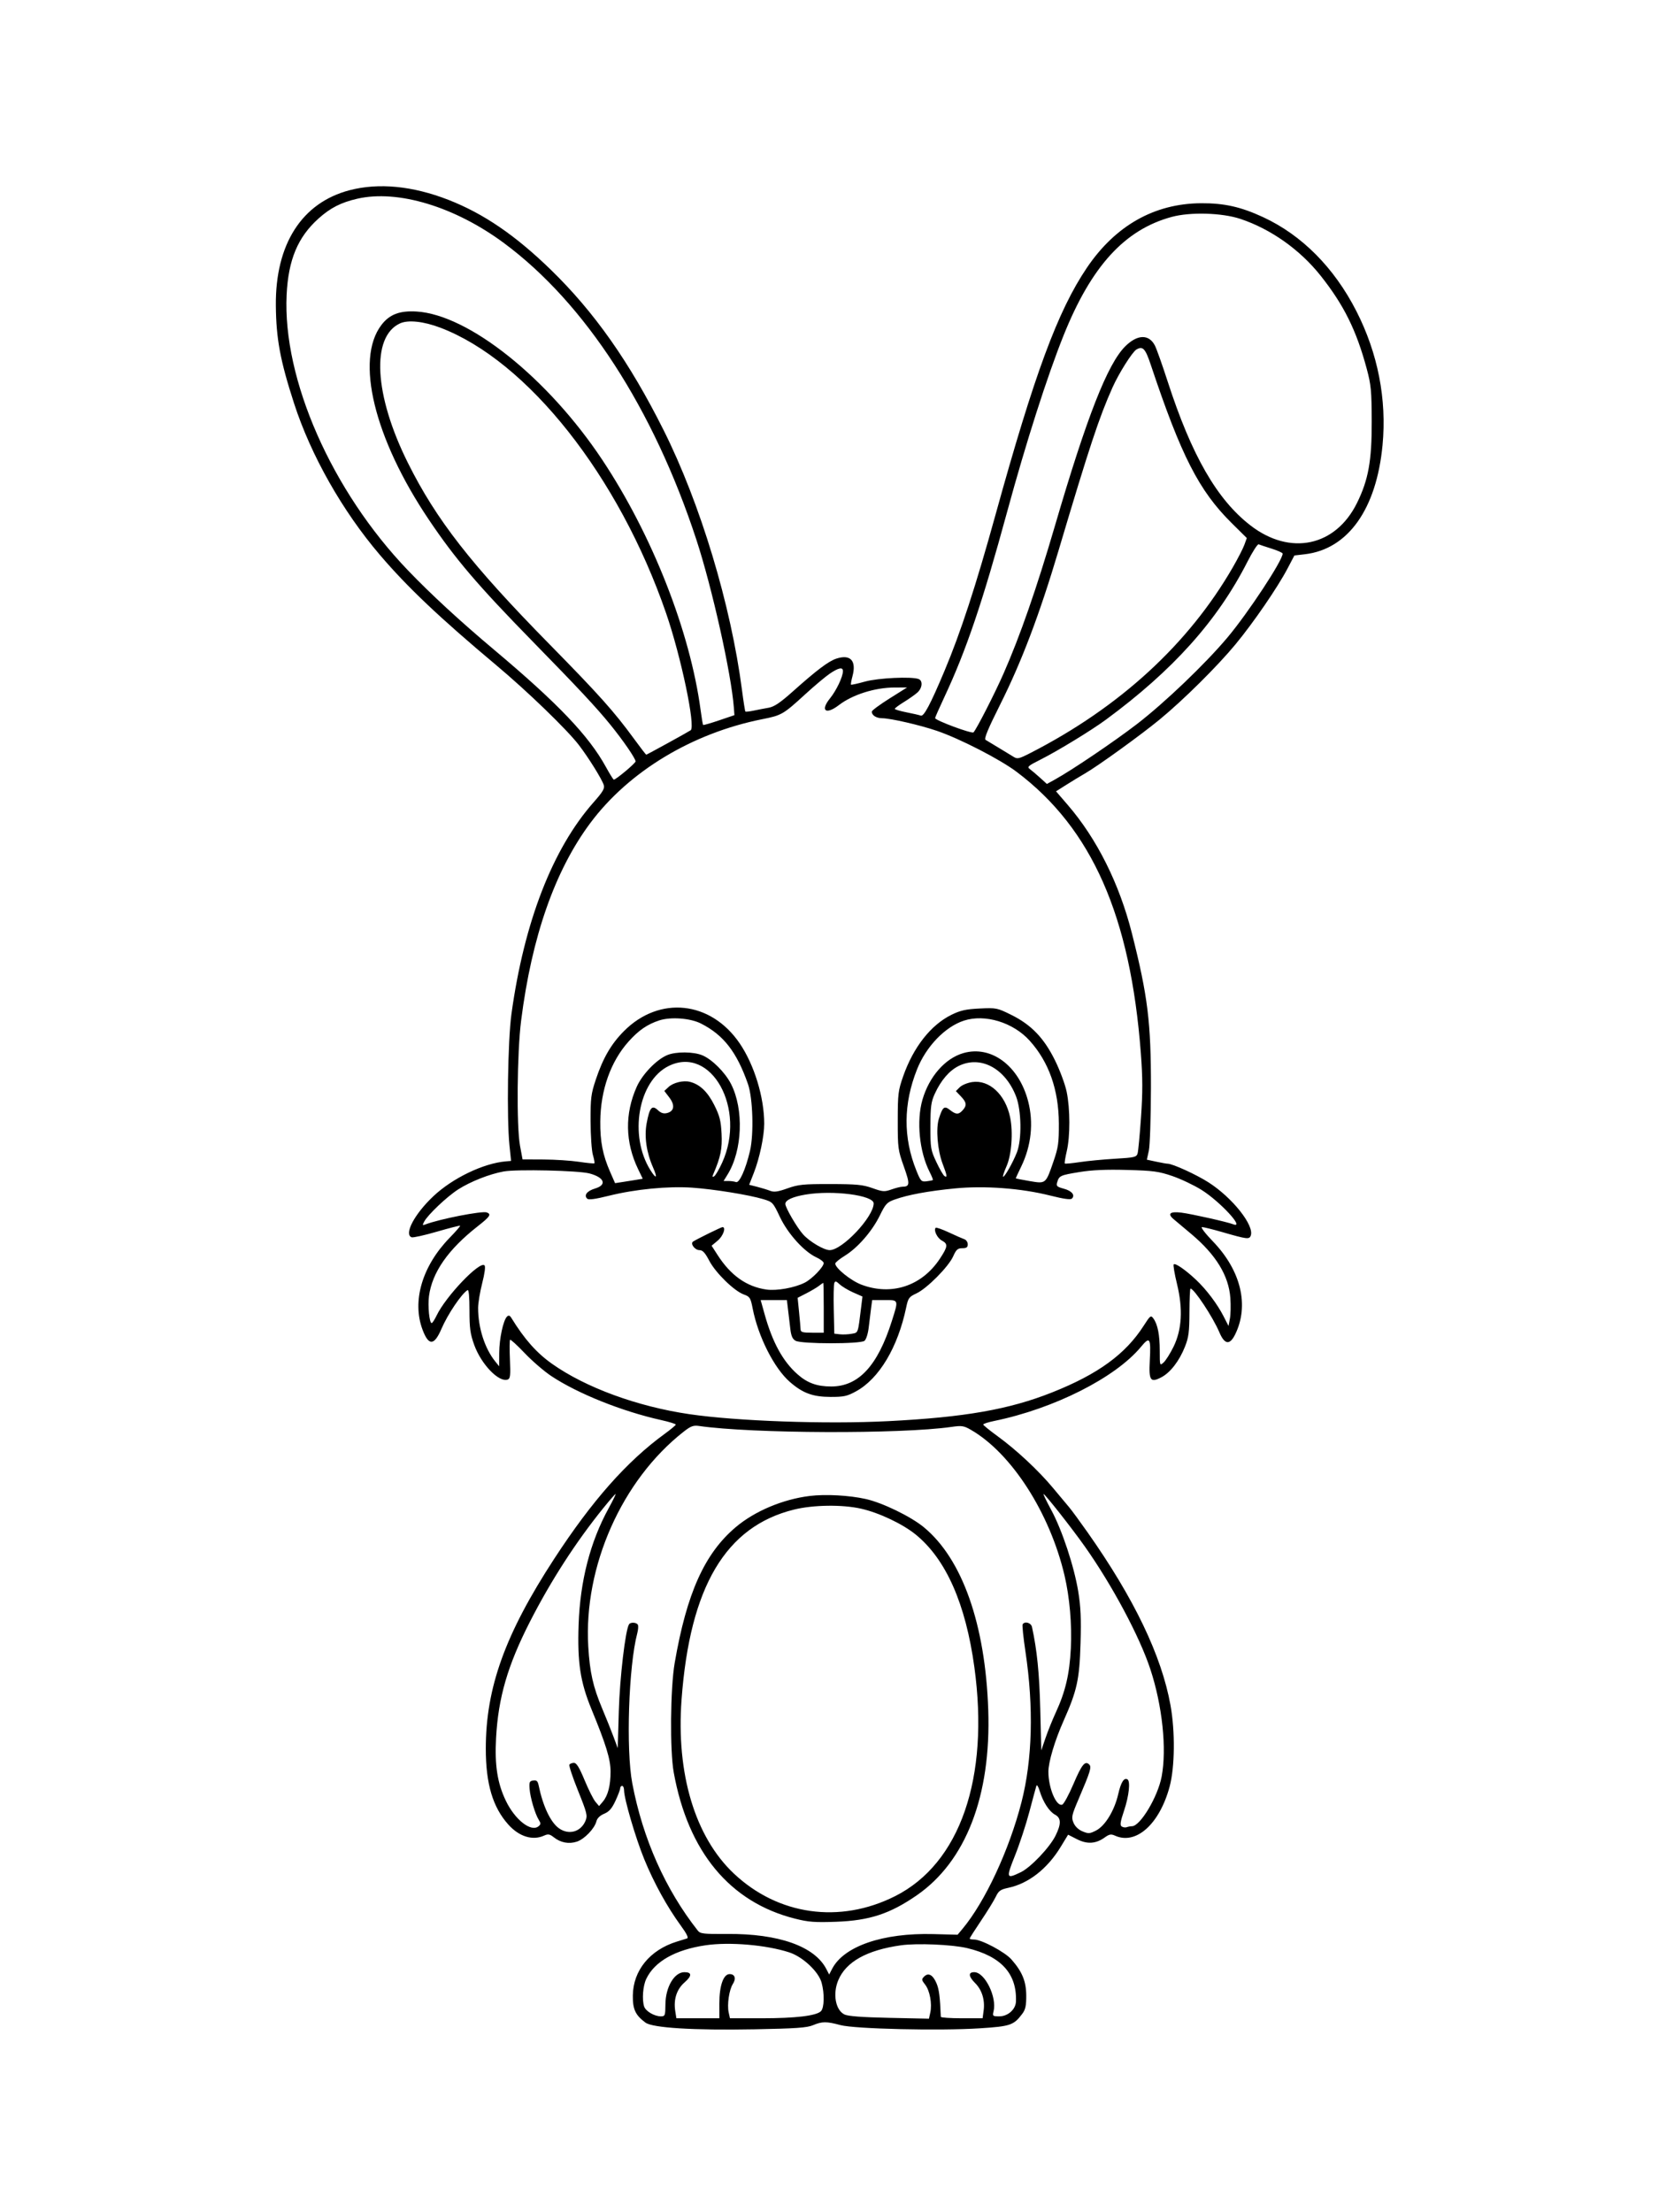 <svg xmlns="http://www.w3.org/2000/svg" width="864" height="1152" viewBox="0 0 864 1152" version="1.1">
	<path d="M 182.032 99.065 C 157.174 105.573, 143.359 127.191, 143.661 159.108 C 143.826 176.461, 145.922 187.729, 153.129 210 C 161.903 237.113, 178.293 266.056, 197.867 289 C 212.203 305.804, 228.974 321.693, 258.500 346.440 C 274.680 360.002, 295.257 379.884, 301.447 387.937 C 306.470 394.471, 313.447 405.681, 314.441 408.815 C 315.001 410.578, 313.957 412.350, 309.173 417.757 C 287.800 441.914, 272.959 480.131, 266.363 528 C 264.461 541.807, 263.853 582.276, 265.334 596.525 L 266.168 604.550 263.492 604.771 C 251.825 605.737, 235.703 613.485, 225.672 622.948 C 215.867 632.197, 210.279 642.742, 214.354 644.306 C 215.099 644.591, 221.016 643.282, 227.503 641.395 C 233.990 639.508, 239.447 638.114, 239.629 638.296 C 239.812 638.478, 237.348 641.314, 234.155 644.597 C 219.883 659.274, 214.486 677.534, 220.037 692.370 C 223.248 700.951, 226.107 700.827, 229.930 691.940 C 233.199 684.343, 240.343 673.751, 243.512 671.806 C 244.140 671.420, 244.500 675.264, 244.500 682.350 C 244.500 691.699, 244.900 694.609, 246.976 700.366 C 250.637 710.517, 259.935 720.113, 264.437 718.386 C 265.750 717.882, 265.932 716.218, 265.569 707.991 C 265.331 702.604, 265.368 697.965, 265.651 697.682 C 265.934 697.399, 269.344 700.515, 273.230 704.605 C 277.115 708.695, 283.361 714.081, 287.110 716.573 C 300.826 725.692, 323.982 734.967, 344.331 739.495 C 348.549 740.433, 351.975 741.493, 351.943 741.850 C 351.912 742.208, 349.325 744.366, 346.193 746.647 C 326.389 761.073, 308.437 781.364, 288.678 811.656 C 263.088 850.887, 253.012 878.831, 253.003 910.590 C 252.998 928.938, 256.636 941.157, 264.793 950.198 C 270.440 956.456, 277.423 958.587, 283.382 955.872 C 285.449 954.930, 286.292 955.084, 288.476 956.803 C 292.027 959.596, 296.299 960.386, 300.447 959.018 C 304.359 957.726, 309.658 952.211, 310.603 948.446 C 311.008 946.833, 312.460 945.417, 314.645 944.504 C 317.223 943.427, 318.657 941.787, 320.518 937.789 C 321.872 934.880, 322.985 931.938, 322.990 931.250 C 322.996 930.563, 323.450 930, 324 930 C 324.550 930, 325.003 931.013, 325.006 932.250 C 325.019 936.701, 330.984 957.082, 335.522 968.178 C 340.571 980.524, 347.432 992.985, 354.562 1002.757 C 357.665 1007.010, 358.707 1009.147, 357.814 1009.431 C 357.091 1009.660, 354.700 1010.404, 352.500 1011.083 C 338.451 1015.420, 329.727 1026.112, 329.577 1039.176 C 329.495 1046.322, 330.902 1049.345, 336.130 1053.248 C 339.844 1056.021, 361.131 1057.328, 393 1056.740 C 414.402 1056.346, 420.245 1055.939, 423.372 1054.626 C 428.187 1052.604, 430.392 1052.594, 437.701 1054.559 C 445.169 1056.567, 489.341 1057.583, 510.329 1056.229 C 526.264 1055.202, 527.955 1054.619, 532.438 1048.615 C 534.051 1046.455, 534.492 1044.400, 534.463 1039.177 C 534.422 1031.756, 532.384 1026.785, 526.756 1020.375 C 523.340 1016.485, 511.166 1010, 507.278 1010 C 506.025 1010, 505 1009.773, 505 1009.495 C 505 1009.217, 507.662 1005.036, 510.916 1000.205 C 514.169 995.374, 517.617 989.773, 518.578 987.759 C 520.083 984.602, 520.997 983.952, 525.195 983.052 C 535.697 980.799, 545.444 973.173, 552.383 961.781 L 556.265 955.406 560.883 957.757 C 566.197 960.462, 570.717 960.175, 575.359 956.835 C 577.719 955.138, 578.645 954.973, 580.656 955.889 C 591.630 960.889, 603.882 949.905, 609.141 930.353 C 611.859 920.250, 612.054 901.681, 609.588 888 C 604.931 862.175, 590.675 832.443, 566.432 798 C 562.367 792.225, 558.020 786.307, 556.771 784.848 C 555.522 783.389, 551.800 778.937, 548.500 774.953 C 541.044 765.953, 529.382 755.052, 519.588 747.928 C 515.484 744.943, 512.097 742.194, 512.063 741.821 C 512.028 741.447, 514.587 740.611, 517.750 739.962 C 548.969 733.559, 580.959 717.404, 594.239 701.334 C 598.856 695.746, 599.427 696.651, 598.801 708.567 C 598.259 718.904, 599.119 720.167, 604.732 717.269 C 609.460 714.828, 614.157 708.769, 617.123 701.282 C 619.060 696.395, 619.421 693.605, 619.457 683.253 C 619.481 676.517, 619.725 671.012, 620 671.021 C 621.915 671.080, 631.696 685.889, 635.046 693.801 C 637.779 700.256, 640.478 700.591, 643.297 694.824 C 650.667 679.749, 646.296 661.603, 631.636 646.411 C 627.642 642.272, 625.153 639, 625.999 639 C 626.832 639, 631.561 640.168, 636.507 641.595 C 649.476 645.338, 650.602 645.479, 651.374 643.468 C 653.379 638.242, 641.924 623.768, 629.432 615.741 C 623.134 611.695, 610.680 606, 608.129 606 C 607.562 606, 604.889 605.526, 602.188 604.947 L 597.278 603.894 598.313 599.197 C 598.882 596.614, 599.370 581.900, 599.399 566.500 C 599.462 532.422, 597.770 518.679, 589.488 486 C 582.936 460.146, 571.307 436.865, 556.143 419.246 L 549.974 412.078 555.237 408.747 C 558.132 406.915, 562.584 404.209, 565.131 402.735 C 571.962 398.782, 594.242 382.676, 604 374.637 C 616.390 364.429, 634.002 346.968, 643.474 335.500 C 652.890 324.098, 665.341 305.949, 670.563 296.012 L 674.110 289.262 679.611 288.616 C 702.048 285.979, 716.877 265.114, 720.023 231.754 C 722.273 207.896, 717.592 183.955, 706.383 162 C 694.847 139.402, 678.016 122.443, 657.844 113.089 C 646.251 107.714, 637.543 105.761, 625.500 105.835 C 601.178 105.983, 580.856 117.486, 565.986 139.521 C 550.881 161.905, 538.704 194.833, 518.475 268 C 508.170 305.274, 500.281 329.410, 491.853 349.447 C 484.549 366.810, 481.127 373.263, 479.544 372.655 C 478.806 372.372, 475.457 371.600, 472.101 370.940 C 468.746 370.280, 466.001 369.461, 466.002 369.120 C 466.003 368.779, 468.140 367.186, 470.752 365.581 C 473.363 363.975, 476.512 361.759, 477.750 360.657 C 480.354 358.336, 480.719 354.490, 478.418 353.607 C 474.770 352.207, 457.336 353.033, 450.493 354.931 C 446.663 355.993, 443.380 356.714, 443.199 356.532 C 443.017 356.350, 443.361 354.373, 443.963 352.138 C 446.140 344.052, 442.918 340.552, 435.539 342.987 C 431.479 344.327, 425.309 348.985, 412.825 360.134 C 406.325 365.939, 403.190 368.048, 400.325 368.546 C 398.221 368.911, 394.712 369.588, 392.527 370.049 C 390.342 370.510, 388.392 370.725, 388.194 370.527 C 387.995 370.329, 387.198 365.291, 386.422 359.333 C 380.635 314.895, 364.748 262.235, 345.582 223.960 C 327.835 188.517, 309.549 162.519, 286.856 140.464 C 268.372 122.501, 251.794 111.189, 233.507 104.061 C 214.886 96.804, 197.218 95.090, 182.032 99.065 M 186.156 103.466 C 177.607 105.415, 172.051 108.250, 165.851 113.824 C 155.078 123.510, 150.156 135.290, 149.276 153.500 C 147.149 197.495, 172.732 255.602, 212.455 297 C 224.481 309.534, 239.592 323.459, 257.500 338.511 C 290.565 366.302, 306.604 383.114, 315.510 399.317 C 317.530 402.993, 319.401 406, 319.667 406 C 320.787 406, 331 397.438, 331 396.500 C 331 394.986, 324.497 385.528, 317.758 377.240 C 310.566 368.395, 301.088 358.247, 277.387 334.017 C 248.716 304.708, 237.076 291.048, 223.260 270.500 C 194.869 228.274, 184.890 187.255, 198.627 169.245 C 202.846 163.714, 208.127 161.689, 216.940 162.224 C 244.067 163.872, 285.352 196.848, 313.687 239.500 C 339.698 278.654, 359.431 328.894, 364.885 369.848 C 365.423 373.890, 366.007 377.340, 366.183 377.516 C 366.358 377.691, 370.098 376.615, 374.494 375.124 L 382.485 372.413 382.187 368.456 C 380.856 350.809, 370.832 305.926, 362.656 281 C 340.247 212.686, 304.681 157.859, 262.500 126.601 C 236.927 107.650, 207.251 98.657, 186.156 103.466 M 610.216 112.953 C 585.705 119.597, 568.348 138.633, 553.876 174.742 C 545.370 195.966, 534.319 230.508, 524.519 266.500 C 511.665 313.709, 503.215 338.655, 491.867 362.897 C 489.190 368.616, 487 373.584, 487 373.936 C 487 375.126, 506.158 382.242, 507.001 381.365 C 508.566 379.738, 518.022 361.239, 522.593 350.863 C 531.252 331.206, 539.885 306.385, 549.500 273.500 C 565.986 217.116, 576.809 189.511, 586.021 180.355 C 592.334 174.080, 598.355 173.917, 601.468 179.939 C 602.329 181.603, 605.312 190.003, 608.098 198.607 C 620.583 237.168, 633.808 260.157, 651.258 273.632 C 671.916 289.585, 695.563 284.581, 706.732 261.893 C 712.657 249.858, 714.445 239.949, 714.384 219.500 C 714.335 203.461, 714.052 200.465, 711.780 192 C 706.410 171.990, 699.848 158.760, 687.724 143.500 C 677.006 130.010, 661.811 119.263, 646 113.991 C 636.441 110.803, 619.914 110.324, 610.216 112.953 M 208.379 168.379 C 193.151 175.289, 194.844 205.761, 212.412 241 C 227.260 270.782, 245.405 294.019, 286.321 335.649 C 311.974 361.749, 319.844 370.554, 330.209 384.750 C 333.522 389.288, 336.378 393, 336.554 393 C 336.920 393, 357.872 381.485, 359.690 380.286 C 362.365 378.520, 354.689 341.928, 346.907 319.346 C 322.324 248.008, 274.804 187.912, 229.317 170.637 C 220.660 167.349, 212.570 166.477, 208.379 168.379 M 591.840 182.016 C 589.690 183.288, 582.710 194.358, 579.406 201.735 C 572.424 217.323, 567.431 232.402, 551.342 286.500 C 541.372 320.019, 532.056 344.597, 520.827 367 C 514.488 379.646, 512.394 384.715, 513.278 385.275 C 513.950 385.701, 516.975 387.526, 520 389.331 C 523.025 391.135, 526.520 393.261, 527.768 394.056 C 529.843 395.378, 530.606 395.207, 536.768 392.048 C 583.127 368.279, 618.949 335.414, 641.996 295.507 C 644.642 290.926, 647.375 285.606, 648.069 283.686 L 649.332 280.193 641.366 272.303 C 624.407 255.502, 615.148 237.373, 599.335 190.007 C 596.477 181.445, 595.166 180.048, 591.840 182.016 M 649.635 292.570 C 634.046 323.207, 610.936 348.995, 576 374.736 C 568.450 380.299, 550.873 391.032, 541.965 395.518 C 535.279 398.885, 534.763 399.353, 536.414 400.561 C 537.415 401.293, 539.805 403.321, 541.726 405.069 L 545.217 408.246 549.359 405.958 C 558.262 401.039, 580.103 386.282, 592 377.147 C 606.407 366.085, 627.673 345.758, 639.232 332 C 650.077 319.091, 668.005 291.851, 667.999 288.290 C 667.998 287.855, 665.410 286.689, 662.249 285.698 C 659.087 284.707, 656.050 283.697, 655.500 283.453 C 654.950 283.210, 652.311 287.312, 649.635 292.570 M 432.218 350.750 C 429.972 352.262, 424.166 357.134, 419.317 361.576 C 407.908 372.026, 407.070 372.512, 397 374.512 C 360.547 381.755, 327.537 401.666, 307.497 428.500 C 289.029 453.229, 276.945 487.705, 271.394 531.500 C 269.281 548.174, 268.943 586.491, 270.819 596.626 L 272.139 603.751 283.025 603.800 C 289.012 603.828, 297.345 604.370, 301.541 605.006 C 305.737 605.642, 309.345 605.988, 309.558 605.775 C 309.771 605.562, 309.421 603.613, 308.780 601.444 C 308.139 599.275, 307.593 591.425, 307.567 584 C 307.524 571.821, 307.792 569.683, 310.306 562.153 C 314.047 550.948, 318.304 543.621, 324.960 536.936 C 343.448 518.367, 370.198 521.212, 385.237 543.346 C 392.845 554.544, 398 571.437, 398 585.173 C 398 591.680, 395.570 603.167, 392.578 610.801 L 390.162 616.966 394.331 618.030 C 396.624 618.615, 399.671 619.550, 401.103 620.107 C 403.138 620.900, 405.099 620.624, 410.103 618.840 C 415.767 616.820, 418.333 616.562, 432.500 616.589 C 446.167 616.615, 449.358 616.926, 454.382 618.719 C 459.739 620.631, 460.620 620.693, 464.258 619.409 C 466.454 618.634, 468.982 617.993, 469.876 617.985 C 473.881 617.947, 473.985 616.642, 470.721 607.468 C 467.671 598.894, 467.531 597.842, 467.544 583.500 C 467.555 569.668, 467.774 567.878, 470.352 560.510 C 475.679 545.284, 484.800 533.691, 495.618 528.398 C 500.215 526.149, 503.084 525.516, 510.224 525.175 C 518.848 524.763, 519.331 524.859, 526.620 528.462 C 537.061 533.622, 543.682 540.506, 549.457 552.207 C 551.980 557.318, 554.701 564.650, 555.505 568.500 C 557.357 577.378, 557.383 591.741, 555.559 599.492 C 554.784 602.787, 554.330 605.663, 554.550 605.883 C 554.769 606.103, 558.223 605.785, 562.225 605.176 C 566.226 604.567, 574.525 603.773, 580.666 603.412 C 590.903 602.808, 591.883 602.577, 592.457 600.627 C 592.801 599.457, 593.603 590.962, 594.239 581.749 C 595.136 568.752, 595.117 561.314, 594.154 548.565 C 588.750 476.993, 568.669 431.467, 529.486 401.955 C 520.773 395.392, 499.930 384.674, 487.903 380.571 C 479.061 377.555, 463.848 374.053, 459.450 374.022 C 456.358 374, 453.965 372.464, 454.042 370.550 C 454.065 369.972, 458.201 366.913, 463.233 363.750 L 472.382 358 465.941 358.012 C 455.654 358.031, 443.999 361.713, 436.856 367.201 C 430.072 372.412, 427.042 370.122, 432.235 363.707 C 435.584 359.570, 439 352.386, 439 349.480 C 439 347.265, 436.773 347.682, 432.218 350.750 M 343.324 531.379 C 337.151 533.398, 332.643 536.491, 327.448 542.269 C 318.055 552.716, 312.770 567.595, 312.624 584 C 312.531 594.469, 313.909 601.511, 317.775 610.310 L 320.327 616.121 324.414 615.494 C 326.661 615.150, 329.903 614.634, 331.618 614.347 L 334.736 613.827 332.343 608.867 C 325.559 594.805, 325.312 579.969, 331.626 565.899 C 334.538 559.409, 341.893 551.778, 347.489 549.440 C 352.011 547.551, 361.113 547.604, 365.782 549.547 C 370.821 551.645, 377.625 558.439, 380.699 564.443 C 387.478 577.686, 386.668 599.093, 378.913 611.640 L 376.837 615 379.337 615 C 380.712 615, 382.483 615.248, 383.273 615.551 C 385.060 616.237, 388.326 608.997, 390.596 599.318 C 392.657 590.529, 392.086 571.791, 389.535 564.500 C 383.679 547.766, 376.798 538.923, 365 532.971 C 359.463 530.177, 349.284 529.430, 343.324 531.379 M 502 531.489 C 492.172 534.702, 482.336 544.926, 477.583 556.871 C 470.442 574.817, 470.319 592.396, 477.214 609.500 C 479.476 615.113, 479.822 615.478, 482.566 615.153 C 484.180 614.962, 485.644 614.668, 485.820 614.500 C 485.996 614.331, 485.249 612.449, 484.162 610.317 C 478.802 599.812, 477.200 583.703, 480.415 572.644 C 483.914 560.609, 492.200 551.161, 501.670 548.408 C 516.157 544.196, 530.621 554.924, 535.448 573.460 C 538.358 584.634, 537.094 596.622, 531.867 607.427 C 530.290 610.687, 529 613.459, 529 613.587 C 529 613.715, 532.229 614.364, 536.176 615.030 C 544.763 616.478, 544.588 616.623, 548.716 604.605 C 551.150 597.518, 551.493 595.056, 551.447 585 C 551.366 567.526, 546.274 553.082, 536.273 541.959 C 527.683 532.405, 512.960 527.907, 502 531.489 M 348.195 555.132 C 332.388 562.957, 327.426 591.367, 338.728 609.344 C 341.846 614.305, 342.566 613.543, 340.090 607.905 C 336.668 600.109, 335.479 591.901, 336.769 584.964 C 338.302 576.726, 339.561 575.239, 342.595 578.089 C 344.233 579.628, 345.601 580.066, 347.378 579.620 C 351.154 578.672, 351.620 575.501, 348.570 571.503 L 345.975 568.101 348.163 566.063 C 350.636 563.758, 355.849 562.494, 359.303 563.361 C 364.430 564.648, 368.508 568.516, 371.934 575.341 C 374.796 581.042, 375.438 583.543, 375.789 590.341 C 376.194 598.194, 375.311 602.516, 371.483 611.414 C 370.864 612.854, 370.981 613.130, 371.954 612.528 C 372.666 612.088, 374.543 608.873, 376.126 605.383 C 388.840 577.342, 370.390 544.146, 348.195 555.132 M 499.252 555.104 C 494.372 557.520, 490.016 562.603, 486.815 569.617 C 484.911 573.788, 484.582 576.250, 484.561 586.500 C 484.538 597.865, 484.701 598.850, 487.644 605.114 C 489.353 608.752, 491.257 612.041, 491.876 612.423 C 493.463 613.404, 493.291 612.268, 490.906 606 C 488.235 598.981, 487.317 587.631, 488.998 582.415 C 490.957 576.339, 491.798 575.696, 494.745 578.014 C 497.874 580.475, 499.231 580.507, 501.345 578.171 C 503.631 575.645, 503.425 574.053, 500.404 570.900 L 497.809 568.191 499.832 566.168 C 500.945 565.055, 503.850 563.845, 506.287 563.480 C 515.192 562.144, 523.599 569.936, 526.065 581.811 C 527.701 589.693, 526.829 601.400, 524.157 607.405 C 522.958 610.102, 522.167 612.500, 522.400 612.733 C 523.015 613.349, 527.651 605.179, 529.643 599.967 C 532.221 593.224, 531.966 578.166, 529.151 570.921 C 523.452 556.248, 510.637 549.469, 499.252 555.104 M 262.322 610.034 C 255.007 611.346, 245.039 615.274, 238.648 619.362 C 232.830 623.084, 222.868 632.510, 220.934 636.123 C 219.906 638.044, 219.983 638.221, 221.581 637.607 C 228.909 634.795, 251.127 630.451, 253.508 631.365 C 256.021 632.329, 255.242 633.516, 248.750 638.602 C 233.378 650.649, 225.051 662.593, 223.412 674.950 C 222.729 680.099, 223.617 689.008, 224.811 688.989 C 225.190 688.982, 226.342 687.219, 227.371 685.071 C 232.181 675.027, 249.885 656.485, 252.331 658.931 C 252.904 659.504, 252.444 663.063, 251.130 668.213 C 249.959 672.806, 249 678.605, 249 681.099 C 249 691.459, 252.427 702.152, 257.942 709 L 259.956 711.500 259.990 704.500 C 260.026 697.127, 262.104 687.459, 264.052 685.601 C 264.901 684.792, 265.511 684.993, 266.354 686.360 C 273.188 697.452, 279.439 704.498, 287.500 710.198 C 305.005 722.575, 331.892 732.434, 359.012 736.420 C 383.791 740.062, 430.191 741.694, 462.500 740.060 C 502.420 738.041, 525.573 733.980, 548 725.064 C 571.870 715.574, 586.167 705.157, 595.633 690.359 C 599.026 685.056, 599.374 684.790, 600.649 686.534 C 602.912 689.630, 603.989 695.056, 603.994 703.405 C 604 711.279, 604.008 711.303, 606.025 709.478 C 607.138 708.470, 609.436 704.828, 611.131 701.385 C 615.548 692.414, 616.149 681.602, 612.957 668.537 C 611.680 663.309, 610.916 658.750, 611.260 658.407 C 612.073 657.594, 617.367 661.245, 622.855 666.405 C 628.290 671.514, 633.965 679.044, 637.271 685.530 L 639.804 690.500 640.530 686.661 C 640.929 684.549, 641.035 679.729, 640.764 675.950 C 639.930 664.283, 633.266 653.385, 620.330 642.529 C 616.573 639.377, 612.469 635.930, 611.209 634.870 C 607.809 632.008, 609.372 630.735, 615.358 631.492 C 620.609 632.155, 639.089 636.308, 642.250 637.535 C 648.657 640.022, 635.301 625.571, 625.651 619.575 C 621.718 617.131, 614.900 613.902, 610.500 612.399 C 603.482 610.002, 600.597 609.615, 587 609.243 C 576.006 608.942, 568.769 609.265, 562.105 610.354 C 552.161 611.980, 551.606 612.236, 550.562 615.698 C 549.983 617.615, 550.422 618.037, 554.001 619 C 558.218 620.136, 560.045 622.355, 558.245 624.155 C 557.552 624.848, 553.964 624.352, 547.038 622.606 C 531.806 618.765, 512.670 617.338, 497.100 618.883 C 483.274 620.254, 472.927 622.167, 466 624.631 C 461.933 626.078, 461.184 626.880, 458.216 632.955 C 454.217 641.140, 446.703 649.781, 439.992 653.910 C 437.246 655.599, 435 657.436, 435 657.991 C 435 660.357, 443.117 666.901, 448.635 668.984 C 464.284 674.891, 480.023 669.712, 489.413 655.566 C 493.671 649.150, 493.823 647.778, 490.473 645.986 C 488.097 644.714, 486.107 640.559, 487.302 639.365 C 487.600 639.067, 490.691 640.151, 494.172 641.774 C 497.652 643.397, 501.288 644.997, 502.250 645.331 C 503.212 645.664, 504 646.851, 504 647.969 C 504 649.535, 503.348 650, 501.152 650 C 498.766 650, 497.995 650.690, 496.402 654.250 C 493.976 659.670, 482.776 670.960, 477.278 673.528 C 473.399 675.339, 472.965 675.934, 471.939 680.835 C 467.587 701.637, 457.875 717.904, 445.870 724.503 C 441.170 727.087, 439.501 727.453, 432.500 727.435 C 423.304 727.413, 418.063 725.479, 411.355 719.635 C 403.200 712.530, 394.854 696.056, 391.994 681.416 C 390.897 675.804, 390.539 675.235, 387.381 674.093 C 382.346 672.273, 372.682 662.835, 369.378 656.514 C 367.209 652.362, 365.954 651.004, 364.285 651.002 C 361.826 651, 359.315 647.541, 361.011 646.493 C 363.483 644.965, 375.573 639.036, 376.250 639.019 C 378.280 638.968, 376.642 643.654, 373.799 646.027 L 370.598 648.699 373.755 653.599 C 380.594 664.218, 388.833 670.038, 399.131 671.523 C 404.467 672.293, 413.838 670.613, 419.095 667.943 C 422.956 665.983, 429.017 659.708, 428.974 657.715 C 428.960 657.047, 427.238 655.713, 425.148 654.751 C 418.752 651.807, 410.282 642.420, 406.174 633.724 C 402.592 626.142, 402.375 625.910, 397.500 624.451 C 389.951 622.193, 371.735 619.250, 360.500 618.473 C 347.979 617.607, 330.821 619.269, 317.172 622.670 C 309.931 624.474, 306.528 624.928, 305.789 624.189 C 303.981 622.381, 305.725 620.163, 309.947 618.898 C 316.236 617.014, 314.775 613.131, 307 611.064 C 301.286 609.545, 269.173 608.804, 262.322 610.034 M 419.608 622.055 C 412.804 623.195, 409 624.943, 409 626.930 C 409 628.891, 415.134 639.396, 418.320 642.891 C 421.754 646.657, 429.131 651, 432.095 651 C 438.690 651, 455 633.668, 455 626.661 C 455 622.430, 433.820 619.673, 419.608 622.055 M 434.494 668.156 C 434.187 668.956, 434.062 675.211, 434.218 682.055 L 434.500 694.500 437.408 694.832 C 439.007 695.014, 441.770 694.890, 443.548 694.557 C 447.054 693.899, 446.760 694.738, 448.530 680.333 L 449.165 675.166 444.345 673.034 C 441.694 671.862, 438.519 669.957, 437.289 668.801 C 435.465 667.088, 434.949 666.969, 434.494 668.156 M 426.500 669.612 C 425.400 670.463, 422.454 672.210, 419.953 673.494 L 415.407 675.828 416.142 683.164 C 416.546 687.199, 416.904 691.288, 416.938 692.250 C 416.990 693.715, 417.976 694, 423 694 L 429 694 429 681 C 429 673.850, 428.887 668.014, 428.750 668.032 C 428.613 668.049, 427.600 668.760, 426.500 669.612 M 398.171 684.250 C 402.287 699.041, 407.707 708.931, 415.414 715.716 C 420.522 720.211, 425.498 722, 432.898 722 C 447.144 722, 457.100 711.237, 464.488 687.848 C 468.014 676.688, 468.125 677, 460.614 677 L 454.227 677 453.653 681.250 C 453.338 683.587, 452.787 688.074, 452.428 691.220 C 452.058 694.470, 451.109 697.493, 450.230 698.220 C 448.165 699.929, 417.480 699.919, 414.346 698.208 C 412.745 697.334, 412.039 695.745, 411.596 692.016 C 411.268 689.257, 410.733 684.750, 410.406 682 L 409.812 677 402.983 677 L 396.154 677 398.171 684.250 M 356 745.578 C 323.864 770.779, 303.912 815.732, 306.366 857.408 C 307.158 870.856, 308.855 878.393, 313.662 889.815 C 315.672 894.592, 318.307 901.161, 319.516 904.413 L 321.715 910.325 322.279 890.913 C 322.781 873.623, 325.687 848.934, 327.579 845.873 C 328.393 844.554, 331.774 844.827, 332.259 846.250 C 332.493 846.938, 332.326 848.850, 331.889 850.500 C 327.380 867.521, 325.938 910.997, 329.296 928.686 C 334.765 957.499, 346.522 983.921, 363.408 1005.349 C 364.709 1006.999, 366.357 1007.187, 378.683 1007.092 C 405.497 1006.885, 424.232 1013.511, 430.352 1025.364 L 431.831 1028.228 433.364 1025.262 C 439.468 1013.460, 459.845 1006.467, 486.104 1007.165 L 498.708 1007.500 501.215 1004.500 C 513.013 990.381, 525.580 963.420, 531.980 938.500 C 537.677 916.315, 538.397 889.114, 534.056 860.113 C 532.954 852.750, 532.292 846.337, 532.585 845.863 C 533.686 844.080, 536.965 845.014, 537.454 847.250 C 540.073 859.210, 541.296 871.354, 541.759 890 L 542.294 911.500 544.519 905 C 545.743 901.425, 548.156 895.443, 549.881 891.706 C 554.871 880.896, 557.020 871.730, 557.685 858.415 C 558.304 846.023, 557.087 831.900, 554.419 820.500 C 546.776 787.846, 526.769 756.718, 505.608 744.557 C 501.926 742.441, 500.877 742.286, 495.500 743.057 C 469.048 746.854, 391.556 746.559, 364 742.557 C 361.090 742.135, 359.741 742.644, 356 745.578 M 314.261 785.250 C 299.937 802.950, 286.912 823.113, 275.987 844.500 C 264.393 867.196, 259.498 883.991, 258.354 905 C 257.578 919.232, 259.017 928.506, 263.429 937.711 C 268.201 947.669, 276.606 954.231, 280.476 951.020 C 281.705 950, 281.721 949.488, 280.576 947.658 C 278.643 944.567, 276.166 936.174, 275.807 931.500 C 275.540 928.020, 275.788 927.459, 277.715 927.185 C 279.449 926.938, 280.055 927.480, 280.510 929.685 C 282.756 940.568, 286.724 948.955, 291.103 952.074 C 296.257 955.743, 302.532 953.959, 304.942 948.140 C 306.046 945.475, 305.682 944.014, 301.056 932.543 C 298.249 925.581, 296.215 919.461, 296.535 918.943 C 296.856 918.424, 297.927 918, 298.917 918 C 300.238 918, 301.704 920.385, 304.444 926.996 C 306.495 931.943, 309.034 937.006, 310.086 938.246 L 312 940.500 313.975 938.170 C 316.639 935.027, 317.992 929.724, 317.973 922.500 C 317.956 916.080, 315.663 908.589, 308.072 890.150 C 302.200 875.887, 300.651 865.731, 301.337 846 C 302.128 823.235, 307.379 802.913, 316.997 785.388 C 319.227 781.325, 320.844 778, 320.590 778 C 320.336 778, 317.488 781.263, 314.261 785.250 M 421.732 779.010 C 407.746 780.721, 393.121 786.876, 383.226 795.213 C 366.950 808.929, 357.636 829.625, 351.370 866 C 349.103 879.166, 348.822 911.664, 350.878 923 C 358.378 964.355, 380.096 990.546, 413.996 999.118 C 421.030 1000.897, 424.341 1001.149, 435.408 1000.749 C 452.818 1000.120, 463.488 996.621, 477.466 986.959 C 503.029 969.287, 516.184 935.187, 514.677 890.500 C 513.169 845.802, 501.131 811.701, 481.046 795.229 C 474.259 789.664, 459.654 782.571, 450.954 780.615 C 442.314 778.673, 430.010 777.997, 421.732 779.010 M 547.448 786.250 C 553.144 796.792, 559.383 815.615, 561.543 828.776 C 562.839 836.671, 563.115 842.929, 562.737 855.776 C 562.182 874.635, 560.939 880.306, 553.887 896.150 C 549.325 906.397, 546 917.553, 546 922.606 C 546 931.119, 550.135 940.930, 553.224 939.744 C 554.038 939.432, 556.664 934.587, 559.059 928.977 C 563.395 918.823, 565.110 916.710, 567.268 918.868 C 568.579 920.179, 567.881 922.448, 561.756 936.789 C 558.120 945.304, 557.896 946.335, 559.067 949.162 C 559.871 951.102, 561.612 952.776, 563.763 953.674 C 566.847 954.963, 567.538 954.919, 570.840 953.223 C 575.570 950.795, 580.424 942.807, 582.379 934.237 C 583.789 928.058, 585.402 925.512, 587.202 926.625 C 588.785 927.603, 587.949 935.300, 585.453 942.735 C 583.430 948.762, 583.173 950.494, 584.203 951.151 C 584.916 951.607, 586.099 951.759, 586.832 951.489 C 587.564 951.220, 588.767 951, 589.505 951 C 593.834 951, 602.993 935.684, 604.985 925.114 C 607.710 910.656, 605.345 888.210, 599.098 869.231 C 593.495 852.212, 579.265 825.559, 565.004 805.373 C 558.233 795.789, 544.234 778, 543.463 778 C 543.203 778, 544.996 781.712, 547.448 786.250 M 413.593 786.087 C 377.928 794.847, 359.308 826.257, 354.954 885 C 352.092 923.606, 361.949 956.484, 382.102 975.554 C 405.171 997.382, 437.337 1001.923, 466.157 987.419 C 499.995 970.389, 515.381 925.922, 507.438 868.116 C 502.913 835.182, 492.723 812.086, 477.046 799.229 C 470.165 793.586, 457.796 787.723, 448.303 785.606 C 438.545 783.429, 423.569 783.637, 413.593 786.087 M 539.731 930 C 539.470 930.825, 537.830 936.900, 536.087 943.500 C 534.343 950.100, 530.980 960.337, 528.613 966.250 C 523.855 978.138, 524.022 978.620, 531.627 974.938 C 536.846 972.412, 546.703 962.028, 549.750 955.846 C 552.743 949.773, 552.663 946.693, 549.466 944.982 C 546.435 943.360, 543.217 938.404, 541.476 932.676 C 540.746 930.274, 540.005 929.137, 539.731 930 M 367.477 1012.988 C 351.666 1015.312, 340.869 1021.434, 336.558 1030.520 C 334.833 1034.154, 334.288 1041.182, 335.448 1044.835 C 336.237 1047.321, 340.779 1050.001, 344.200 1049.999 C 346.349 1049.998, 346.503 1049.587, 346.551 1043.749 C 346.623 1034.724, 351.185 1027, 356.441 1027 C 360.406 1027, 360.439 1028.906, 356.534 1032.311 C 352.423 1035.893, 350.709 1041.157, 351.666 1047.250 L 352.256 1051 363.451 1051 L 374.646 1051 374.638 1043.250 C 374.629 1034.044, 376.746 1028, 379.980 1028 C 382.755 1028, 383.499 1030.299, 381.654 1033.169 C 379.745 1036.140, 378.600 1043.901, 379.480 1047.908 L 380.159 1051 396.748 1051 C 414.375 1051, 425.144 1049.713, 427.538 1047.319 C 429.280 1045.577, 429.459 1038.224, 427.898 1032.500 C 426.315 1026.694, 418.058 1018.962, 411 1016.675 C 398.981 1012.782, 379.885 1011.164, 367.477 1012.988 M 469.193 1013.003 C 451.465 1015.501, 440.581 1021.575, 436.553 1031.218 C 433.591 1038.310, 435.132 1046.770, 439.800 1049.034 C 441.653 1049.934, 448.975 1050.482, 463.146 1050.784 L 483.792 1051.223 484.496 1048.019 C 485.504 1043.428, 484.239 1036.574, 481.814 1033.491 C 479.927 1031.092, 479.878 1030.694, 481.287 1029.284 C 483.482 1027.089, 485.821 1028.346, 487.711 1032.736 C 489.049 1035.846, 489.559 1039.795, 489.970 1050.250 C 489.987 1050.662, 494.891 1051, 500.868 1051 L 511.737 1051 512.278 1046.965 C 513.012 1041.489, 511.399 1036.245, 507.906 1032.752 C 504.350 1029.196, 504.156 1027, 507.396 1027 C 512.885 1027, 519.292 1040.006, 517.439 1047.387 C 516.822 1049.847, 516.997 1050, 520.437 1050 C 524.895 1050, 528.951 1046.396, 529.106 1042.295 C 529.656 1027.788, 521.384 1018.707, 503.769 1014.482 C 495.960 1012.609, 477.570 1011.822, 469.193 1013.003" stroke="none" fill="black" fill-rule="evenodd"/>
</svg>